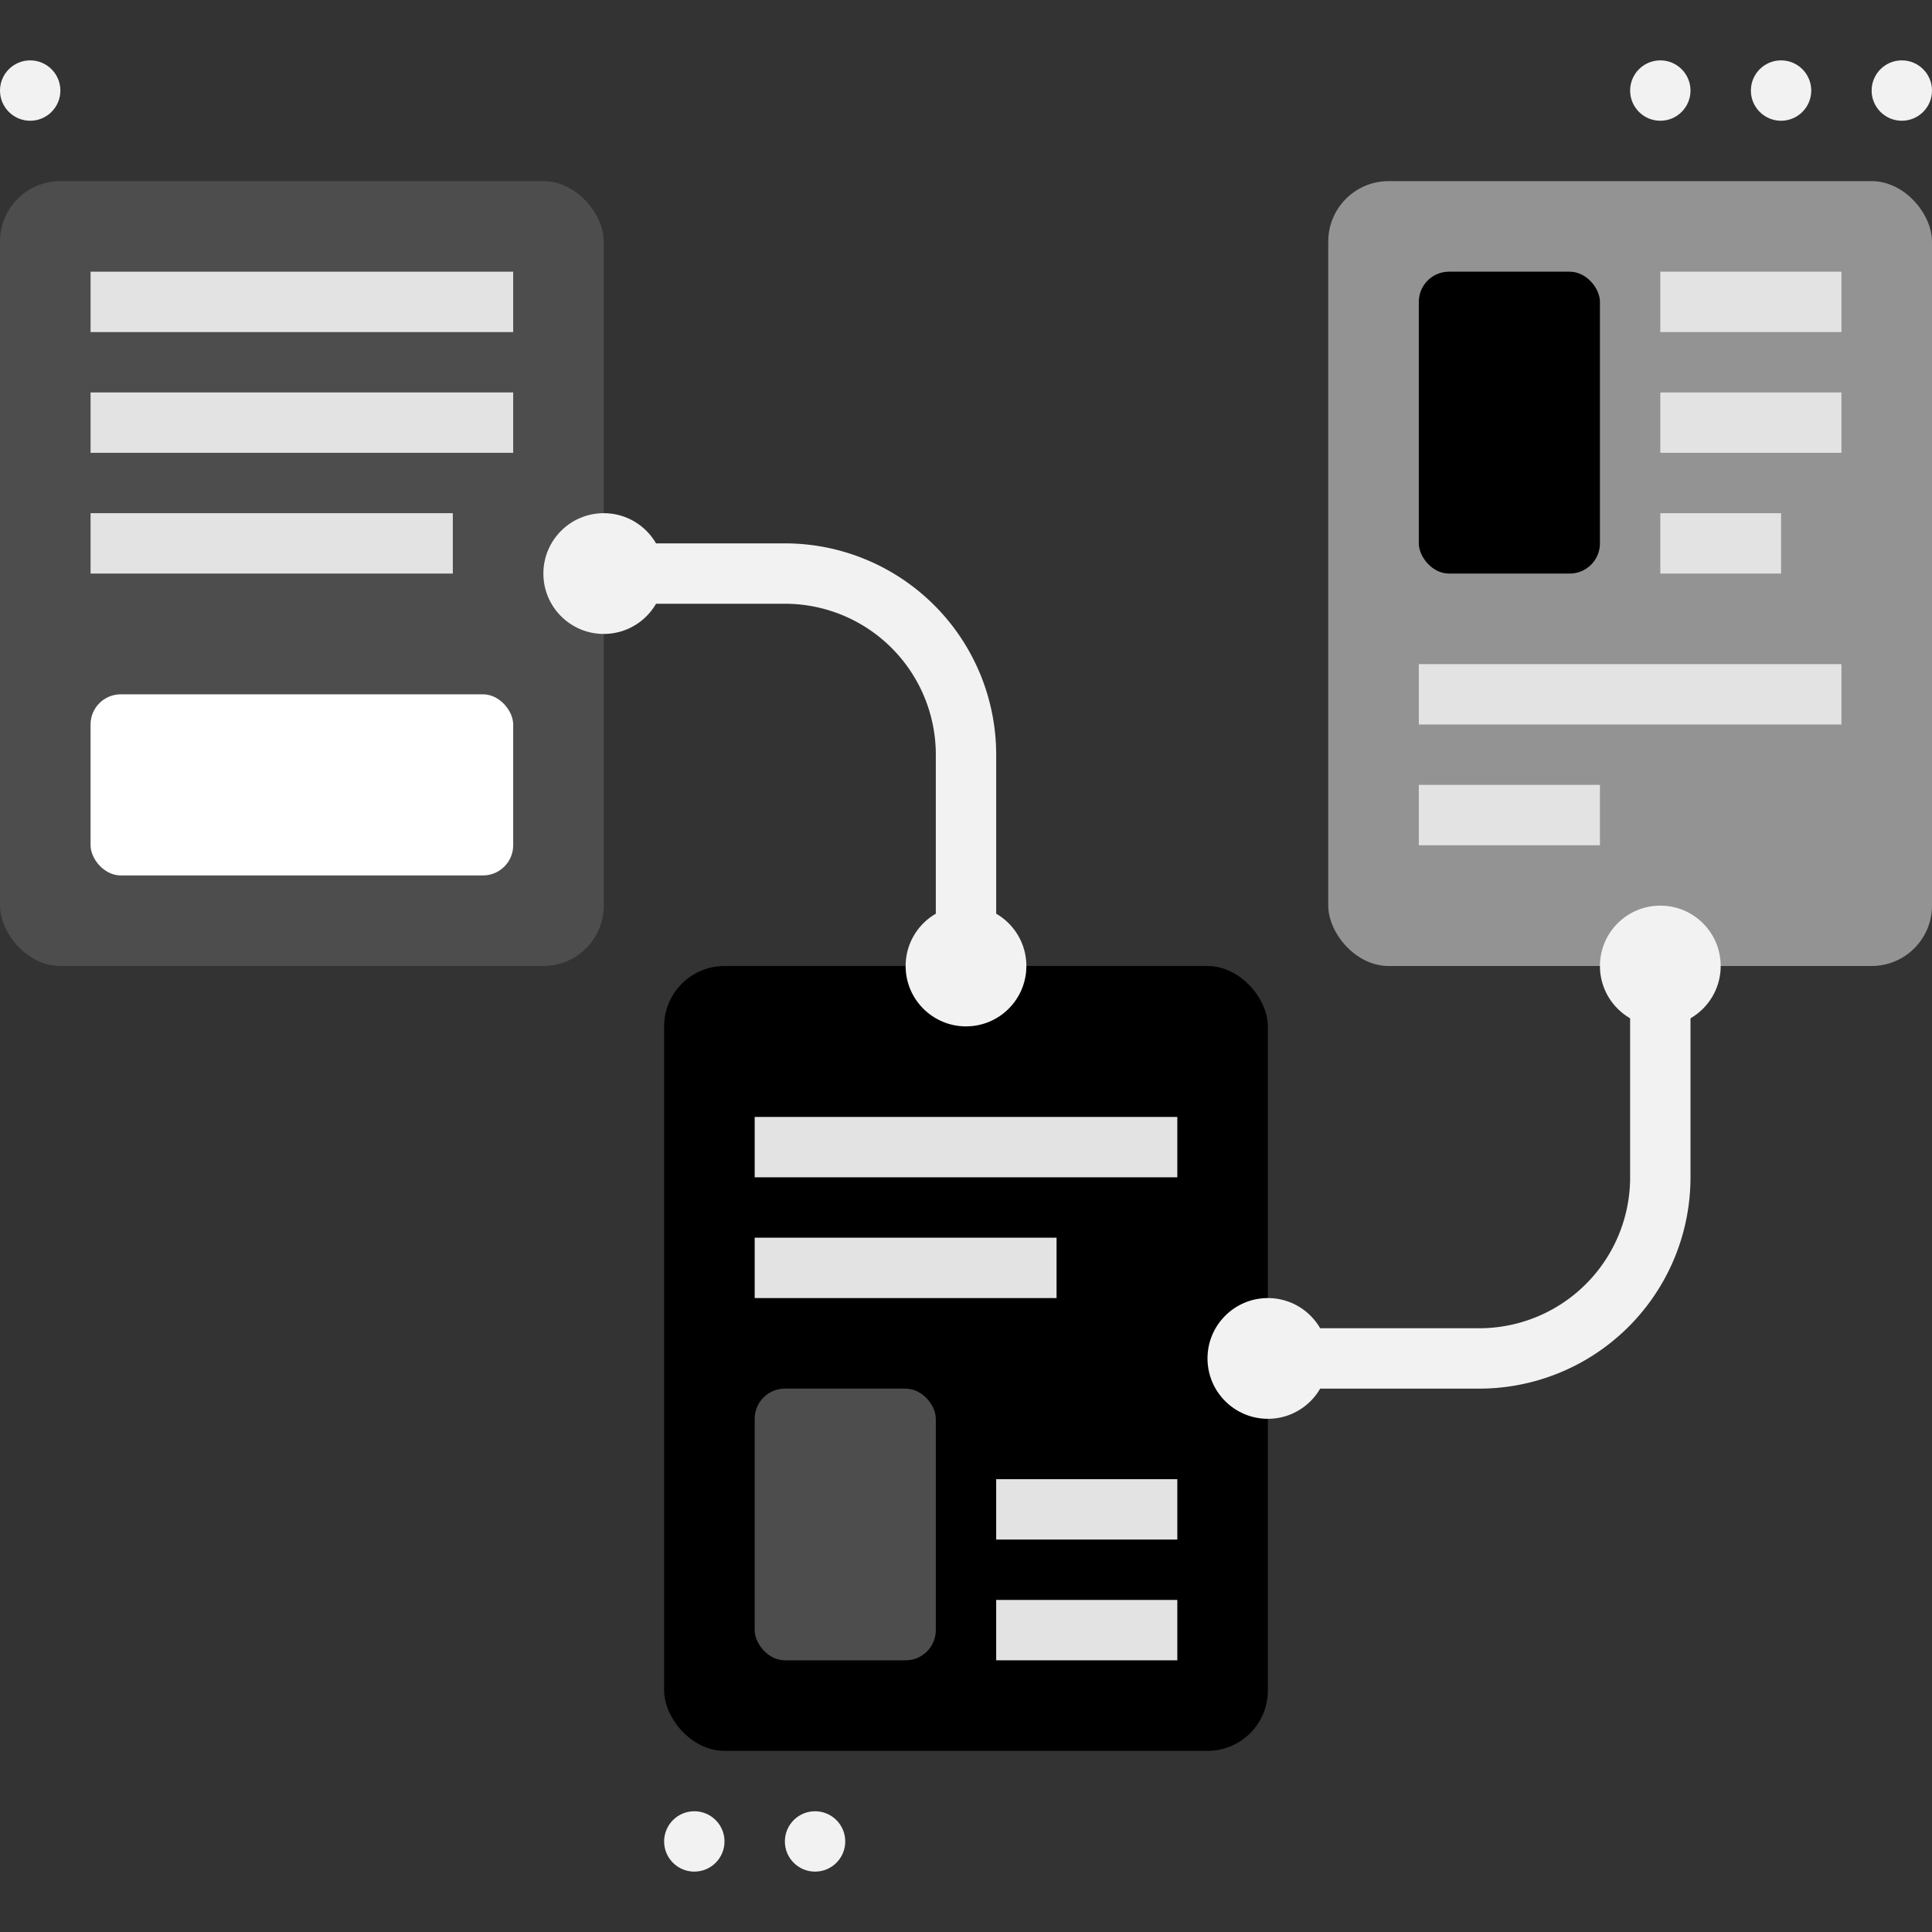 <svg xmlns="http://www.w3.org/2000/svg" xml:space="preserve" width="512" height="512" style="enable-background:new 0 0 512 512" viewBox="0 0 64 64"><rect x="0" y="0" width="64" height="64" fill="#333333" stroke="none"/><path fill="#f2f2f2" d="M32 33a1 1 0 0 1-1-1v-7a5 5 0 0 0-5-5h-8a1 1 0 0 1 0-2h8a7 7 0 0 1 7 7v7a1 1 0 0 1-1 1zm17 13h-8a1 1 0 0 1 0-2h8a5 5 0 0 0 5-5v-7a1 1 0 0 1 2 0v7a7 7 0 0 1-7 7z" data-original="#ffac00"/><rect width="20" height="26" y="6" fill="#4d4d4d" data-original="#50d9d7" rx="2"/><rect width="20" height="26" x="44" y="6" fill="#939393" data-original="#00aaa8" rx="2"/><rect width="20" height="26" x="22" y="32" data-original="#00bebd" rx="2"/><circle cx="20" cy="19" r="2" fill="#f2f2f2" data-original="#ffac00"/><circle cx="32" cy="32" r="2" fill="#f2f2f2" data-original="#ffac00"/><circle cx="42" cy="45" r="2" fill="#f2f2f2" data-original="#ffac00"/><circle cx="55" cy="32" r="2" fill="#f2f2f2" data-original="#ffac00"/><path fill="#e3e3e3" d="M3 9h14v2H3zm0 4h14v2H3zm0 4h12v2H3zm22 20h14v2H25zm0 4h10v2H25zm8 12h6v2h-6zm0-4h6v2h-6zM55 9h6v2h-6zm0 4h6v2h-6zm0 4h4v2h-4zm-8 5h14v2H47zm0 4h6v2h-6z" data-original="#ffffff"/><rect width="14" height="6" x="3" y="23" fill="#fff" data-original="#93e6e5" rx="1"/><rect width="6" height="9" x="25" y="46" fill="#4d4d4d" data-original="#50d9d7" rx="1"/><rect width="6" height="10" x="47" y="9" data-original="#00bebd" rx="1"/><circle cx="1" cy="3" r="1" fill="#f2f2f2" data-original="#ffac00"/><circle cx="23" cy="61" r="1" fill="#f2f2f2" data-original="#ffac00"/><circle cx="27" cy="61" r="1" fill="#f2f2f2" data-original="#ffac00"/><circle cx="59" cy="3" r="1" fill="#f2f2f2" data-original="#ffac00"/><circle cx="55" cy="3" r="1" fill="#f2f2f2" data-original="#ffac00"/><circle cx="63" cy="3" r="1" fill="#f2f2f2" data-original="#ffac00"/></svg>